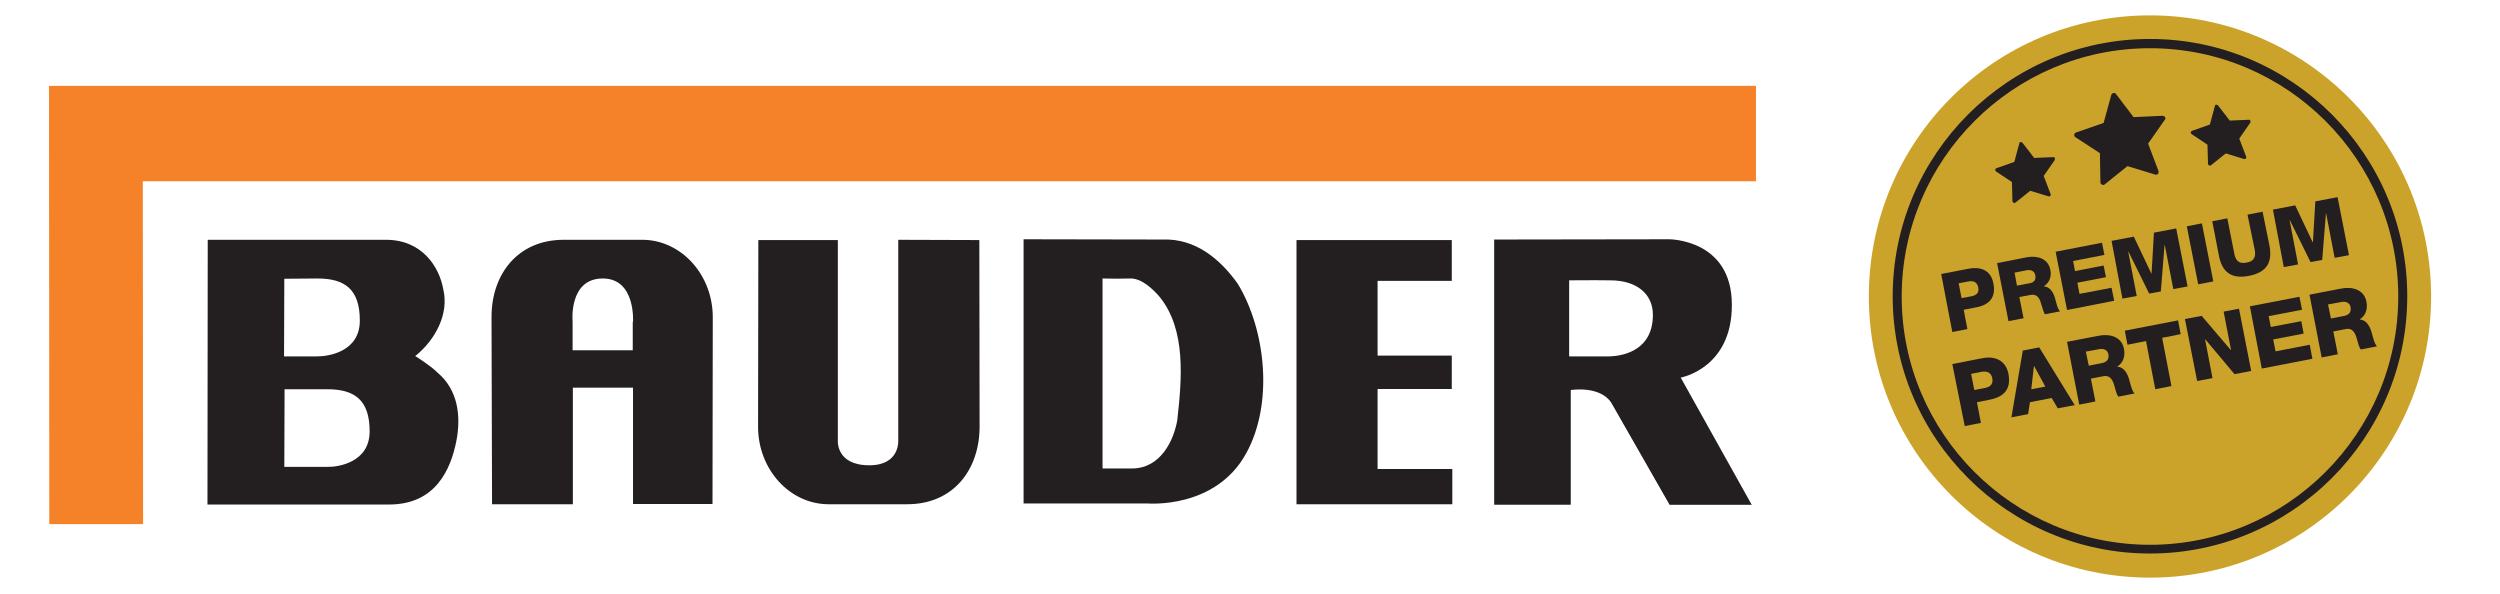 <?xml version="1.0" encoding="utf-8"?>
<!-- Generator: Adobe Illustrator 28.3.0, SVG Export Plug-In . SVG Version: 6.00 Build 0)  -->
<svg version="1.1" id="Layer_1" xmlns="http://www.w3.org/2000/svg" xmlns:xlink="http://www.w3.org/1999/xlink" x="0px" y="0px"
	 viewBox="0 0 943.5 224.2" style="enable-background:new 0 0 943.5 224.2;" xml:space="preserve">
<style type="text/css">
	.st0{fill:#F58229;}
	.st1{clip-path:url(#SVGID_00000020386604444410391810000006196314227479306936_);fill:#231F20;}
	.st2{clip-path:url(#SVGID_00000126299043684906872970000014891085955752683427_);}
	.st3{fill:#CCA32A;}
	.st4{fill:#231F20;}
	.st5{clip-path:url(#SVGID_00000131336521495497116020000001915784698625433023_);}
</style>
<polygon class="st0" points="662.7,32.4 18.5,32.4 18.6,197.8 54,197.8 53.9,68.4 662.7,68.4 "/>
<g>
	<defs>
		<rect id="SVGID_1_" x="18.5" y="32.4" width="644.3" height="165.4"/>
	</defs>
	<clipPath id="SVGID_00000060728776657129845190000003426380271678186892_">
		<use xlink:href="#SVGID_1_"  style="overflow:visible;"/>
	</clipPath>
	<path style="clip-path:url(#SVGID_00000060728776657129845190000003426380271678186892_);fill:#231F20;" d="M342.4,190.3
		c17.3,0,27.2-12.9,27.3-29.1l-0.1-70.6L339,90.5v75.6c0,0,0.8,9.5-10.9,9.5c-12.8,0-11.9-9.5-11.9-9.5V90.6h-30
		c0,0-0.1,70.2-0.1,70.5c0,16.1,12,29.2,26.6,29.2C313,190.3,342.4,190.3,342.4,190.3 M238.9,121.5c0,0,1.1-16.4-11.4-16.4
		c-13,0-11.4,16.3-11.4,16.3v10.8l22.7,0V121.5z M212.7,90.5c0,0,29.4,0,29.7,0c14.6,0,26.6,13.1,26.6,29.2c0,0.3-0.1,70.5-0.1,70.5
		h-30v-43.9h-22.7v44h-30.5l-0.2-70.7C185.5,103.5,195.4,90.5,212.7,90.5 M139.5,162.8c0-11.8-5.6-15.9-16-15.9l-16.1,0l-0.1,29.3
		h16.2C127.5,176.3,139.5,174.6,139.5,162.8 M107.3,105.2l-0.1,29.3h12.6c4.1,0,16-1.7,16-13.5c0-11.8-5.6-15.9-16-15.9L107.3,105.2
		z M165.2,140.7c7.6,6.4,8.9,16.3,7,25.9c-2.1,10.4-7.7,23.8-25.3,23.8l-68.6,0l0.1-99.9h67.3c13.6,0,20.1,10.2,21.6,18.7
		c2.2,9.2-2.9,19-10.6,25.2C156.7,134.3,162.8,138.2,165.2,140.7 M437.7,112.1c-2.5-2.9-6.6-6.9-10.8-7c-4.5,0.1-6.7,0.1-10.8,0
		v71.7h11.1c10.9,0,15.8-10.7,17.1-18.2C446.1,142.7,447.6,124.4,437.7,112.1 M467.2,107.2c10.5,17.4,13.5,45.1,3.1,63.9
		c-11.6,21.2-37.3,18.9-37.3,18.9l-46.7,0l0-99.7l52.7,0.1C451.1,90,460.5,97.7,467.2,107.2 M607.7,105.8c-6-0.1-15.5,0-15.5,0v28.7
		h15.2c6-0.2,16.4-2.7,16.4-15.7C623.8,111.1,617.9,105.8,607.7,105.8 M634.3,142.5l26.8,48h-31l-22-38.5
		c-4.3-6.6-15.3-4.8-15.3-4.8l0,43.3l-28.9,0V90.4l66-0.1c0,0,23.7-0.1,23.7,24.7C653.7,139.1,634.3,142.5,634.3,142.5 M547.9,146.8
		h-28V177h28.2l0,13.3l-58.8,0V90.6l58.6,0l0,15.4l-28,0l0,28.2h28L547.9,146.8z"/>
</g>
<g>
</g>
<g>
	<defs>
		<rect id="SVGID_00000181780098841413534250000013770768059401578413_" x="702.2" y="5.7" width="228.9" height="212.3"/>
	</defs>
	<clipPath id="SVGID_00000103244375632055841360000008461151269165440930_">
		<use xlink:href="#SVGID_00000181780098841413534250000013770768059401578413_"  style="overflow:visible;"/>
	</clipPath>
	<g style="clip-path:url(#SVGID_00000103244375632055841360000008461151269165440930_);">
		<path class="st3" d="M811.4,218c58.6,0,106.1-47.5,106.1-106.1c0-58.6-47.5-106.1-106.1-106.1S705.3,53.2,705.3,111.9
			C705.3,170.5,752.8,218,811.4,218"/>
	</g>
	<g style="clip-path:url(#SVGID_00000103244375632055841360000008461151269165440930_);">
		<path class="st4" d="M811.4,208.9c-53.5,0-97.1-43.5-97.1-97.1c0-53.5,43.5-97.1,97.1-97.1c53.5,0,97.1,43.5,97.1,97.1
			C908.5,165.4,864.9,208.9,811.4,208.9z M811.4,18.2c-51.6,0-93.7,42-93.7,93.7s42,93.7,93.7,93.7s93.7-42,93.7-93.7
			S863.1,18.2,811.4,18.2z"/>
	</g>
</g>
<g>
	<path class="st4" d="M732.6,103.4l10.4-2c4.1-0.8,8.3,0.3,9.3,5.5c1.1,5.4-1.6,8.2-6.5,9.1l-4.7,0.9l1.4,7.3l-5.7,1.1L732.6,103.4z
		 M740.3,112.5l3.8-0.7c1.8-0.4,2.9-1.3,2.5-3.3c-0.4-2.1-1.9-2.6-3.6-2.3l-3.8,0.7L740.3,112.5z"/>
	<path class="st4" d="M753.7,99.3l11.2-2.2c3.8-0.7,8,0.3,8.9,4.7c0.5,2.4-0.2,4.8-2.4,6.2l0,0.1c2.4,0.1,3.7,2.6,4.2,4.6
		c0.3,0.9,0.9,4.1,1.9,4.8l-5.7,1.1c-0.6-0.7-1.1-2.8-1.3-3.4c-0.6-2.2-1.4-4.4-4.1-3.9l-4.3,0.8l1.6,8l-5.7,1.1L753.7,99.3z
		 M761.2,107.8l4.8-0.9c1.7-0.3,2.5-1.4,2.1-3.1c-0.3-1.6-1.8-2.1-3.3-1.8l-4.5,0.9L761.2,107.8z"/>
	<path class="st4" d="M775.8,95l17.5-3.4l0.9,4.6l-11.8,2.3l0.7,3.8l10.8-2.1l0.9,4.4l-10.8,2.1l0.8,4.2l12.1-2.3l1,4.9l-17.8,3.5
		L775.8,95z"/>
	<path class="st4" d="M796.9,90.9l8.4-1.6l6.6,13.9l0.1,0l0.9-15.4l8.4-1.6l4.3,21.9l-5.4,1L817,92.5l-0.1,0l-1.4,17.5l-4.4,0.8
		l-7.8-15.8l-0.1,0l3.2,16.7l-5.4,1L796.9,90.9z"/>
	<path class="st4" d="M825.3,85.4l5.7-1.1l4.3,21.9l-5.7,1.1L825.3,85.4z"/>
	<path class="st4" d="M856.5,92.7c1.2,6.4-1.1,10.1-7.7,11.4c-6.6,1.3-10.2-1.3-11.4-7.7l-2.5-12.9l5.7-1.1l2.6,13.2
		c0.5,2.8,1.8,4.1,4.7,3.5c2.8-0.5,3.6-2.2,3-5L848.2,81l5.7-1.1L856.5,92.7z"/>
	<path class="st4" d="M857.8,79.1l8.4-1.6l6.6,13.9l0.1,0l0.9-15.4l8.4-1.6l4.3,21.9l-5.4,1l-3.2-16.7l-0.1,0l-1.4,17.5l-4.4,0.8
		l-7.8-15.8l-0.1,0l3.2,16.7l-5.4,1L857.8,79.1z"/>
</g>
<g>
	<path class="st4" d="M736.8,137.4l11.2-2.2c4.4-0.9,8.9,0.4,10,5.9c1.1,5.8-1.8,8.7-6.9,9.7l-5,1l1.5,7.8l-6.1,1.2L736.8,137.4z
		 M745.1,147.2l4.1-0.8c1.9-0.4,3.1-1.4,2.7-3.6c-0.4-2.2-2-2.8-3.9-2.5l-4.1,0.8L745.1,147.2z"/>
	<path class="st4" d="M763.4,132.3l6.2-1.2l13.4,21.8l-6.4,1.2l-2.3-3.9l-8.2,1.6l-0.7,4.5l-6.3,1.2L763.4,132.3z M766.6,146.9
		l5.3-1l-4.2-7.7l-0.1,0L766.6,146.9z"/>
	<path class="st4" d="M780.1,129l12-2.3c4.1-0.8,8.6,0.3,9.5,5c0.5,2.5-0.2,5.2-2.5,6.6l0,0.1c2.6,0.1,3.9,2.8,4.5,5
		c0.3,1,1,4.3,2,5.1l-6.1,1.2c-0.7-0.7-1.2-2.9-1.4-3.6c-0.6-2.3-1.5-4.7-4.4-4.1l-4.6,0.9l1.7,8.6l-6.1,1.2L780.1,129z M788.3,138
		l5.1-1c1.8-0.4,2.6-1.5,2.3-3.3c-0.3-1.7-1.9-2.3-3.6-1.9l-4.9,0.9L788.3,138z"/>
	<path class="st4" d="M823,126.1l-7,1.4l3.5,18.2l-6.1,1.2l-3.5-18.2l-7,1.4l-1-5.3l20.1-3.9L823,126.1z"/>
	<path class="st4" d="M824.6,120.4l6.3-1.2l11,12.9l0.1,0l-2.8-14.5l5.8-1.1l4.6,23.5l-6.3,1.2l-11-13.1l-0.1,0l2.8,14.6l-5.8,1.1
		L824.6,120.4z"/>
	<path class="st4" d="M849.1,115.6l18.7-3.6l1,4.9l-12.6,2.4l0.8,4.1l11.5-2.2l0.9,4.7l-11.5,2.2l0.9,4.5l12.9-2.5l1,5.3l-19.1,3.7
		L849.1,115.6z"/>
	<path class="st4" d="M871.6,111.2l12-2.3c4.1-0.8,8.6,0.3,9.5,5c0.5,2.5-0.2,5.2-2.5,6.6l0,0.1c2.6,0.1,3.9,2.8,4.5,5
		c0.3,1,1,4.3,2,5.1l-6.1,1.2c-0.7-0.7-1.2-2.9-1.4-3.6c-0.6-2.3-1.5-4.7-4.4-4.1l-4.6,0.9l1.7,8.6l-6.1,1.2L871.6,111.2z
		 M879.7,120.2l5.1-1c1.8-0.4,2.6-1.5,2.3-3.3c-0.3-1.7-1.9-2.3-3.6-1.9l-4.9,0.9L879.7,120.2z"/>
</g>
<g>
	<defs>
		<rect id="SVGID_00000180350430643409209570000010005695263570554288_" x="702.2" y="5.7" width="228.9" height="212.3"/>
	</defs>
	<clipPath id="SVGID_00000169539329420122465810000000862879405655899290_">
		<use xlink:href="#SVGID_00000180350430643409209570000010005695263570554288_"  style="overflow:visible;"/>
	</clipPath>
	<g style="clip-path:url(#SVGID_00000169539329420122465810000000862879405655899290_);">
		<path class="st4" d="M817.1,44.2c-0.2-0.3-0.6-0.5-0.9-0.5l-11,0.5l-6.6-8.7c-0.2-0.3-0.6-0.5-1-0.4c-0.4,0.1-0.7,0.4-0.8,0.7
			l-2.9,10.6L783.5,50c-0.4,0.1-0.6,0.5-0.7,0.8c0,0.4,0.1,0.8,0.5,1l9.2,6l0.2,11c0,0.4,0.2,0.7,0.6,0.9c0.2,0.1,0.4,0.1,0.6,0.1
			c0.2,0,0.3-0.1,0.4-0.2l8.6-6.9l10.5,3.2c0.4,0.1,0.8,0,1-0.3c0.3-0.3,0.3-0.7,0.2-1.1l-3.9-10.3l6.3-9
			C817.3,45,817.3,44.6,817.1,44.2"/>
	</g>
	<g style="clip-path:url(#SVGID_00000169539329420122465810000000862879405655899290_);">
		<path class="st4" d="M775.5,59.6c-0.1-0.2-0.4-0.4-0.6-0.3l-7.2,0.3l-4.4-5.7c-0.2-0.2-0.4-0.3-0.7-0.3c-0.3,0-0.5,0.2-0.5,0.5
			l-1.9,7l-6.8,2.4c-0.2,0.1-0.4,0.3-0.4,0.6c0,0.3,0.1,0.5,0.3,0.6l6,4l0.2,7.2c0,0.3,0.2,0.5,0.4,0.6c0.1,0.1,0.3,0.1,0.4,0.1
			c0.1,0,0.2-0.1,0.3-0.1l5.6-4.5l6.9,2.1c0.2,0.1,0.5,0,0.7-0.2c0.2-0.2,0.2-0.5,0.1-0.7l-2.6-6.8l4.1-5.9
			C775.6,60.1,775.6,59.8,775.5,59.6"/>
	</g>
	<g style="clip-path:url(#SVGID_00000169539329420122465810000000862879405655899290_);">
		<path class="st4" d="M849.3,45.5c-0.1-0.2-0.4-0.4-0.6-0.3l-7.2,0.3l-4.4-5.7c-0.2-0.2-0.4-0.3-0.7-0.3c-0.3,0-0.5,0.2-0.5,0.5
			l-1.9,7l-6.8,2.4c-0.2,0.1-0.4,0.3-0.4,0.6c0,0.3,0.1,0.5,0.3,0.6l6,4l0.2,7.2c0,0.3,0.2,0.5,0.4,0.6c0.1,0.1,0.3,0.1,0.4,0.1
			c0.1,0,0.2-0.1,0.3-0.1l5.6-4.5l6.9,2.1c0.2,0.1,0.5,0,0.7-0.2c0.2-0.2,0.2-0.5,0.1-0.7l-2.6-6.8l4.1-5.9
			C849.4,46,849.4,45.7,849.3,45.5"/>
	</g>
</g>
</svg>
